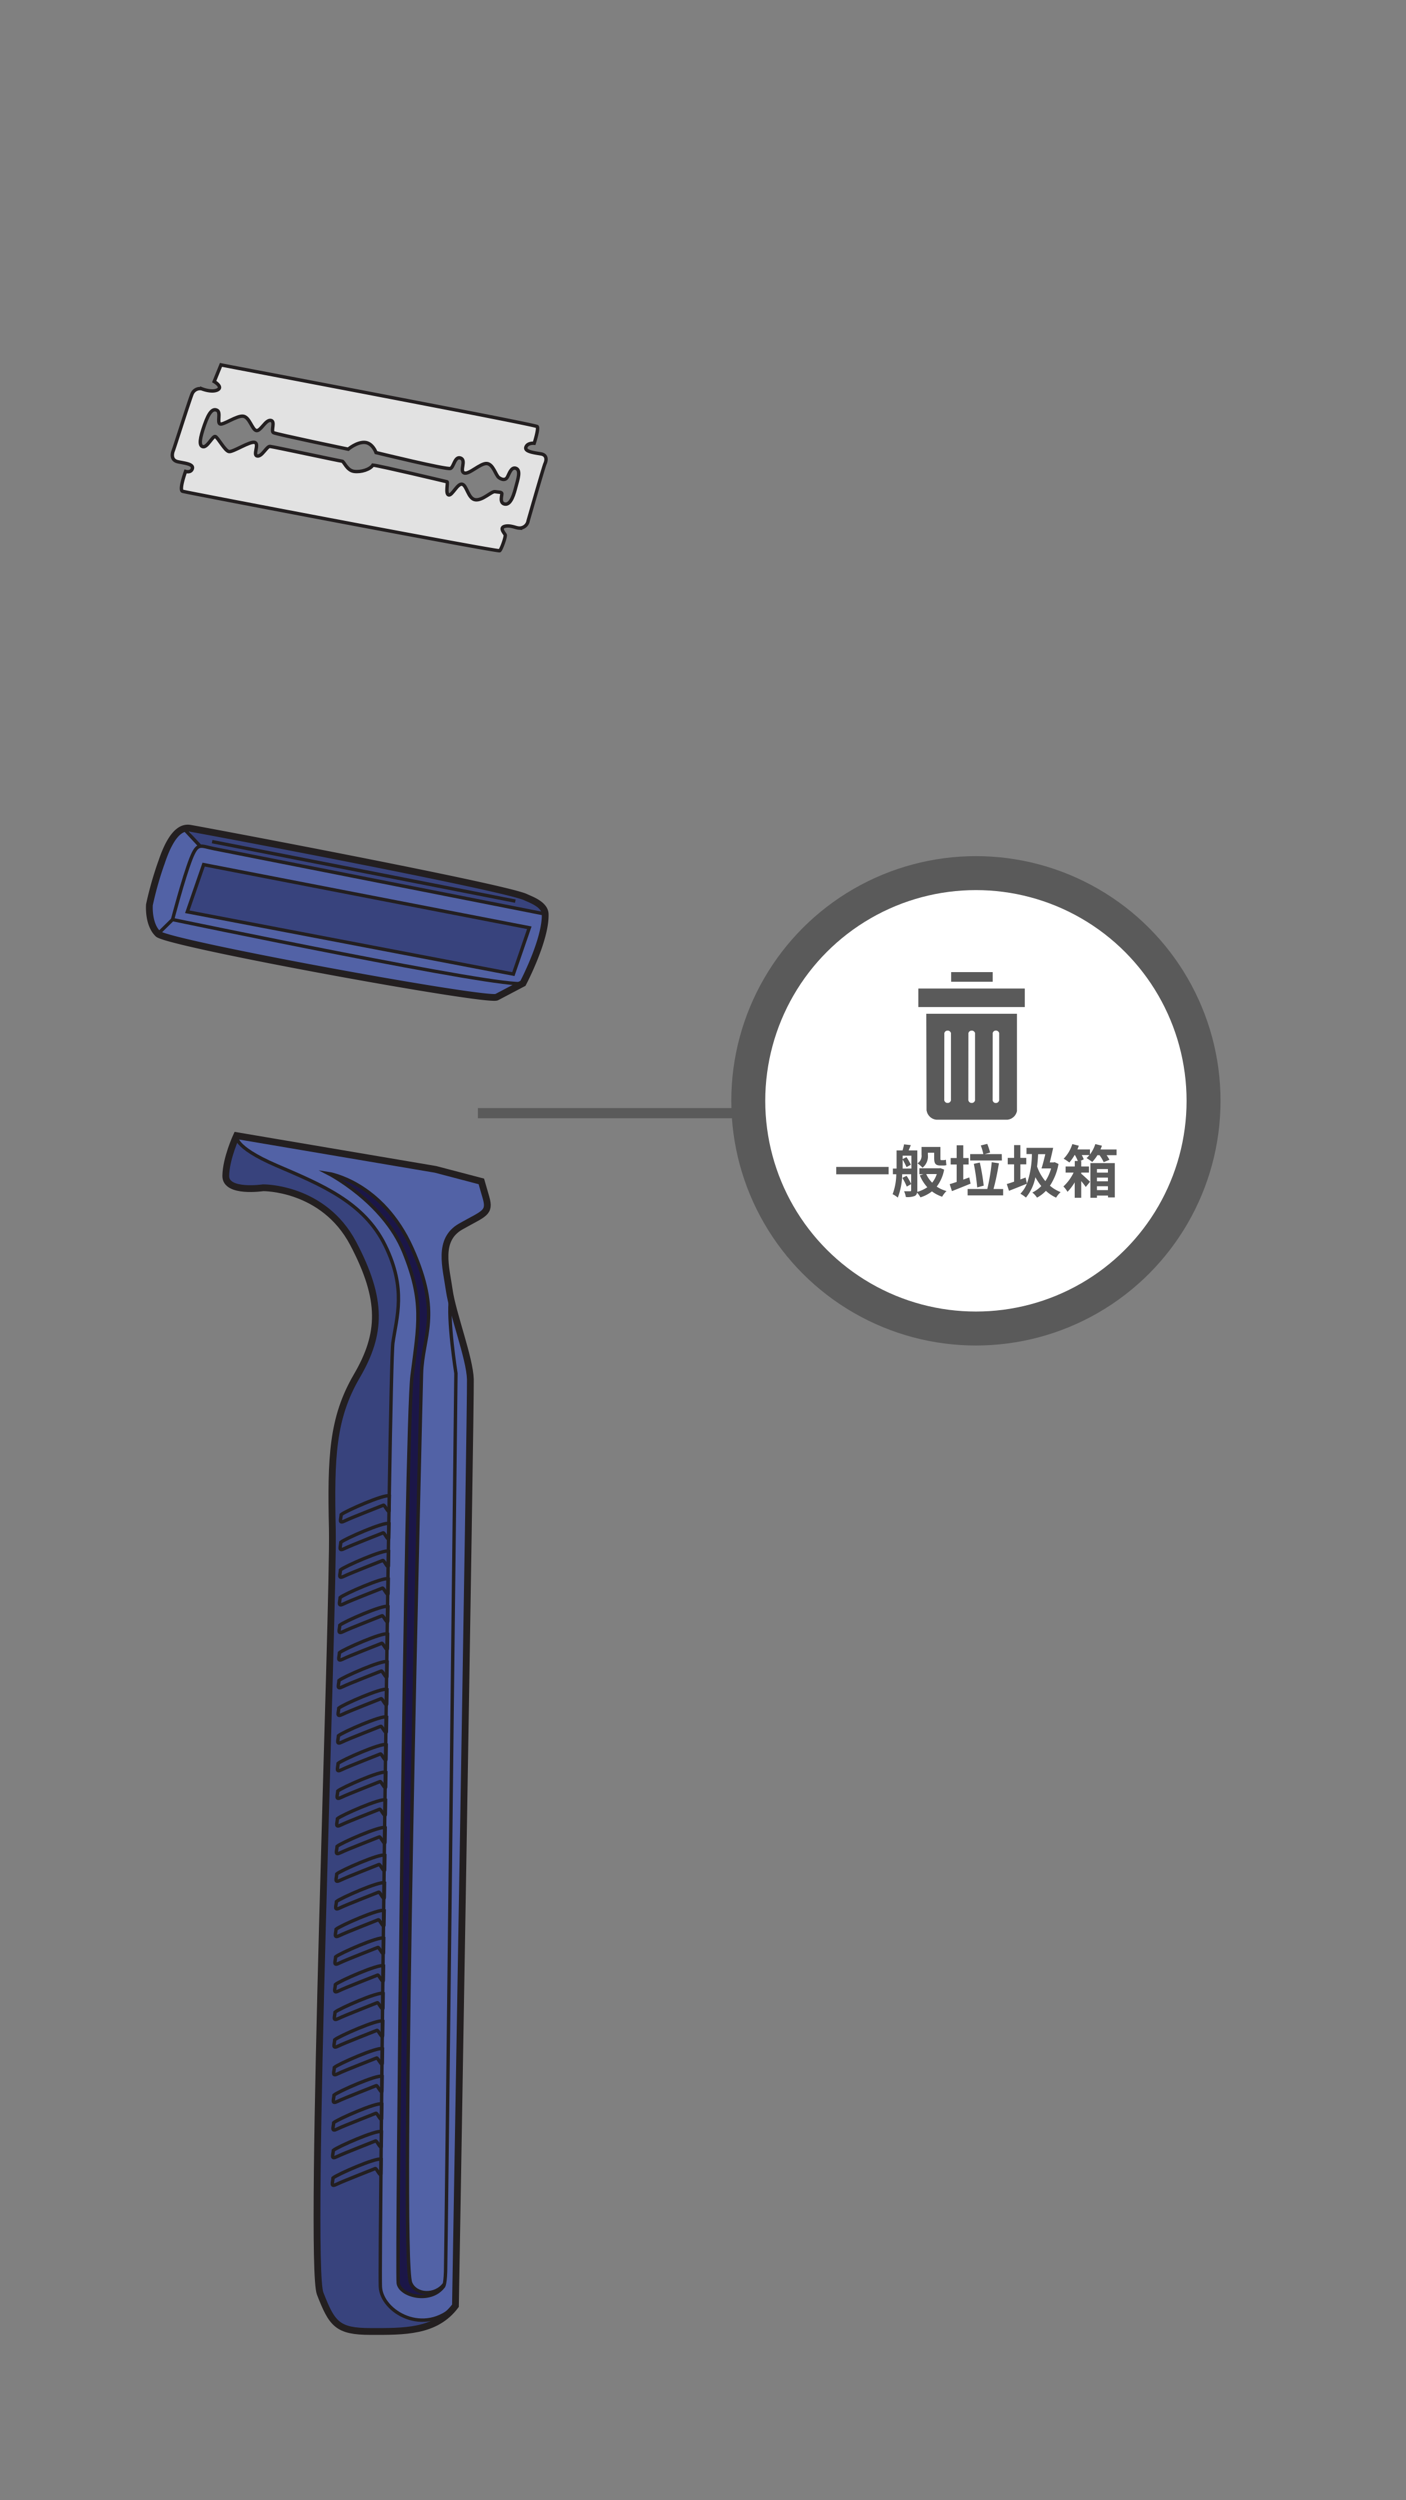 <svg xmlns="http://www.w3.org/2000/svg" xmlns:xlink="http://www.w3.org/1999/xlink" viewBox="0 0 414 736"><rect x="0" y="0" width="414" height="736" fill="#808080" stroke="none"/><defs><style>.cls-1{fill:#5a5a5a;}.cls-2{fill:#e2e2e2;}.cls-3,.cls-6,.cls-8{fill:none;}.cls-3,.cls-6{stroke:#231f20;}.cls-3,.cls-6,.cls-8,.cls-9{stroke-miterlimit:10;}.cls-4{fill:#5262a6;}.cls-5{fill:#38437d;}.cls-6{stroke-width:2px;}.cls-7{fill:#1b1648;}.cls-8,.cls-9{stroke:#5a5a5a;}.cls-8{stroke-width:3px;}.cls-9{fill:#fff;stroke-width:10px;}.cls-10{clip-path:url(#clip-path);}</style><clipPath id="clip-path"><rect class="cls-1" x="270.41" y="291.03" width="31.33" height="5.42"/></clipPath></defs><title>3.whattodo-mobile version-57</title><g id="B:_57_58_59_60_61_62_63_64" data-name="B: 57,58,59,60,61,62,63,64"><g id="_57_blade" data-name="57 blade"><path class="cls-2" d="M148.73,157.45c-.21-.5-1.74-2-.24-2.48s3.33.38,4,.44a2.57,2.57,0,0,0,3-2.15c.65-2.26,4.59-16,4.95-16.76s.8-2.55-1.2-2.89-4.9-.66-4.41-2,2.44-1.13,2.44-1.13,1.39-4.31.88-4.91S67.85,108,65.07,107.41l-2,4.91s2.7,1.56,1,2.44-4.63-.3-4.63-.3A2.51,2.51,0,0,0,56.54,116c-.84,2.09-5.13,15.66-5.52,16.64s-.67,2.85,1.37,3.29,4.63.65,4.25,2-2,.84-2,.84-2,5.48-.88,5.85,92.85,17.86,93.36,17.5S148.93,157.94,148.73,157.45Zm0-9c-1.84-.29-.67-2.88-.94-3.23s-1-.27-2-.44-3.65,2.68-5.77,2.39-2.52-4.21-3.86-4.58-2.94,3.43-4,3.16-.12-3.8-.48-3.88-19.76-4.71-21.83-4.91c-.8,1.27-3.47,2.15-5.58,1.85s-3-3-3.49-3-20.29-4.28-21.24-4.35-2.31,3.06-3.73,2.83.65-3.54-.73-4-6.47,2.92-7.62,2.69-3.18-4.16-4-4.43-2.33,3.3-3.64,3-.92-2.54.47-6.5,2.53-4.78,3.69-4.21,0,3.5.83,4,5-2.56,6.88-2.27,2.61,4.06,3.87,4.23,2.65-3.19,4.18-3,0,3.16.84,3.62,22,4.86,22,4.86,2.57-2.11,4.86-2,3.34,3,3.34,3,20.92,5.13,21.92,4.67,1.23-3.73,3-3.05-.42,3.79,1,4.37,4.77-2.91,6.68-2.77,2.63,3.47,3.57,4.14,1.93.82,2.47-.1,1.11-3.05,2.47-2.66c1.65.48.64,3.47.13,5.43S150.55,148.75,148.71,148.47Z"/><path class="cls-3" d="M65.07,107.41l-2,4.91s2.7,1.56,1,2.44-4.63-.3-4.63-.3A2.51,2.51,0,0,0,56.54,116c-.84,2.09-5.13,15.66-5.52,16.64s-.67,2.85,1.37,3.29,4.63.65,4.25,2-2,.84-2,.84-2,5.48-.88,5.85,92.85,17.86,93.36,17.5,1.84-4.18,1.64-4.67-1.74-2-.24-2.48,3.33.38,4,.44a2.57,2.57,0,0,0,3-2.15c.65-2.26,4.59-16,4.95-16.76s.8-2.55-1.2-2.89-4.9-.66-4.41-2,2.44-1.13,2.44-1.13,1.39-4.31.88-4.91S67.85,108,65.07,107.41Z"/><path class="cls-3" d="M151.84,137.83c-1.36-.39-1.93,1.73-2.47,2.66s-1.53.77-2.47.1-1.66-4-3.57-4.14-5.27,3.36-6.68,2.77.74-3.69-1-4.37-2,2.6-3,3.05-21.92-4.67-21.92-4.67-1-2.86-3.34-3-4.86,2-4.86,2-21.13-4.4-22-4.86.69-3.44-.84-3.62-2.91,3.19-4.18,3-2-3.94-3.87-4.23-6,2.74-6.88,2.27.33-3.4-.83-4-2.31.25-3.69,4.21-1.77,6.22-.47,6.5,2.87-3.29,3.64-3,2.8,4.21,4,4.43,6.23-3.16,7.62-2.69-.68,3.79.73,4,2.77-2.9,3.73-2.83,20.71,4.34,21.24,4.35,1.38,2.7,3.49,3,4.78-.58,5.58-1.85c2.07.2,21.46,4.82,21.83,4.91s-.56,3.61.48,3.88,2.63-3.54,4-3.16,1.73,4.3,3.86,4.58,4.78-2.56,5.77-2.39,1.76.09,2,.44-.9,2.94.94,3.23,2.75-3.25,3.26-5.21S153.49,138.31,151.84,137.83Z"/></g><g id="_57_blade_holder" data-name="57 blade holder"><path class="cls-4" d="M154.79,264.11c-6.36-3-96.77-20-98.93-20.31s-5.22.95-8.2,9.75A100.64,100.64,0,0,0,44,266.34s-.47,5.69,2.52,8.56,97,20.06,99.73,18.63l7.74-4.07s6.77-12.83,6.54-20.38C160.45,266.21,156.19,264.78,154.79,264.11Z"/><path class="cls-5" d="M54.84,243.48,58.9,249l101.64,20s-.89-3.88-11.55-6.65C141.7,260.53,54.84,243.48,54.84,243.48Z"/><polygon class="cls-5" points="59.96 254.52 55.15 268.4 151.16 286.75 155.86 273.11 59.96 254.52"/><path class="cls-6" d="M154.79,264.11c-6.36-3-96.77-20-98.93-20.31s-5.22.95-8.2,9.75A100.64,100.64,0,0,0,44,266.34s-.47,5.69,2.52,8.56,97,20.06,99.73,18.63l7.74-4.07s6.77-12.83,6.54-20.38C160.45,266.21,156.19,264.78,154.79,264.11Z"/><line class="cls-3" x1="53.7" y1="243.45" x2="58.9" y2="249.04"/><path class="cls-3" d="M154,289.46c-5.25,1.69-103.19-18.77-103.19-18.77s3.14-12.05,5.42-17.92c2-5,2.67-3.73,7-2.9l97.34,19.21"/><line class="cls-3" x1="50.81" y1="270.69" x2="46.53" y2="274.9"/><polygon class="cls-3" points="59.96 254.52 55.15 268.4 151.16 286.75 155.86 273.11 59.96 254.52"/><line class="cls-3" x1="62.46" y1="247.75" x2="151.74" y2="265.27"/></g><g id="_57_handle" data-name="57 handle"><path class="cls-4" d="M69.44,334.2s-3.11,6.68-3.18,11.83,11,3.5,11,3.5S95,349.32,103.75,366s8.28,26.64,1.06,39-7.69,23.85-7.21,45.1S90.51,666,94,675s5.07,11.15,14.84,11.17,19.16.23,25-7.58c0,0,4.57-266.46,4.39-272.72s-5.24-19.36-6.21-26.2-3.49-14.87,3.36-18.77,8.8-3.89,7.44-8.59l-1.36-4.69L128,344.1Z"/><path class="cls-5" d="M69.66,334.3s-1.39,3.13,11.77,8.8,25.71,10.71,32,23.55,3.34,21.07,2.26,28.65S111.63,665.84,112,673.18s12.89,14.72,22.12,5.53h0c-5.88,7.81-15.26,7.6-25,7.58s-11.33-2.17-14.84-11.17,4.08-203.7,3.59-224.95,0-32.71,7.21-45.09,7.7-22.39-1.06-39-26.53-16.42-26.53-16.42-11,1.66-11-3.5S69.66,334.3,69.66,334.3Z"/><path class="cls-7" d="M130.83,672.39c-2.62,3.57-8.4,3.36-9.93-.33-3.24-7.82,2.93-256.35,3.21-267.56s6-17.32-2.8-37-24.57-22-24.57-22,16.14,8.31,22.12,23,4.37,21.51,2.48,36.46-4.61,263.44-4.08,267.18,9.4,6,13.22,1.1Z"/><path class="cls-6" d="M69.66,334.3s-3.11,6.68-3.18,11.84,11,3.5,11,3.5,17.76-.22,26.53,16.42,8.28,26.63,1.06,39-7.69,23.85-7.21,45.09-7.09,216-3.59,225,5.07,11.16,14.84,11.17,19.16.23,25-7.58c0,0,4.57-266.46,4.39-272.71s-5.24-19.37-6.21-26.21-3.49-14.86,3.36-18.76,8.8-3.9,7.44-8.59l-1.36-4.7-13.48-3.54Z"/><path class="cls-3" d="M69.66,334.3s-1.39,3.13,11.77,8.8,25.71,10.71,32,23.55,3.34,21.07,2.26,28.65S111.63,665.84,112,673.18s12.89,14.72,22.12,5.53"/><path class="cls-3" d="M132.71,382.08c-1,6,1.54,22.2,1.54,22.2s-2.91,260-3.05,264.4-.72,4.51-.72,4.51c-3.82,4.94-12.69,2.64-13.22-1.1s2.18-252.23,4.08-267.18,3.51-21.76-2.48-36.46-22.12-23-22.12-23,15.74,2.35,24.57,22,3.08,25.81,2.8,37-6.45,259.74-3.21,267.56c1.53,3.69,7.31,3.9,9.93.33"/><path class="cls-3" d="M114.64,440.35c-1.48-.6-13.07,4.53-14.17,5.51-.12,1.49-.8,2.78,1.08,1.84s11-4.45,11.35-4.62,1.65,2.73,1.67,1.53S114.64,440.35,114.64,440.35Z"/><path class="cls-3" d="M114.54,448.49c-1.48-.6-13.07,4.53-14.18,5.51-.11,1.49-.79,2.77,1.09,1.84s11-4.45,11.35-4.62,1.65,2.73,1.67,1.53S114.54,448.49,114.54,448.49Z"/><path class="cls-3" d="M114.44,456.62c-1.48-.6-13.07,4.53-14.18,5.51-.11,1.5-.79,2.78,1.09,1.85s11-4.46,11.35-4.63,1.65,2.74,1.67,1.54S114.44,456.62,114.44,456.62Z"/><path class="cls-3" d="M114.34,464.76c-1.48-.6-13.07,4.53-14.18,5.51-.11,1.49-.79,2.78,1.09,1.84s11-4.45,11.35-4.62,1.65,2.73,1.67,1.53S114.34,464.76,114.34,464.76Z"/><path class="cls-3" d="M114.24,472.9c-1.48-.61-13.07,4.53-14.18,5.51-.11,1.49-.79,2.77,1.09,1.84s11-4.46,11.35-4.63,1.65,2.74,1.67,1.54S114.24,472.9,114.24,472.9Z"/><path class="cls-3" d="M114.14,481c-1.48-.6-13.07,4.53-14.18,5.51-.11,1.49-.79,2.78,1.09,1.84s11-4.45,11.35-4.62,1.65,2.73,1.67,1.54S114.14,481,114.14,481Z"/><path class="cls-3" d="M114,489.17c-1.48-.6-13.07,4.53-14.18,5.51-.11,1.49-.79,2.78,1.09,1.84s11-4.45,11.35-4.62,1.65,2.73,1.67,1.53S114,489.17,114,489.17Z"/><path class="cls-3" d="M113.94,497.31c-1.48-.61-13.07,4.53-14.18,5.51-.11,1.49-.79,2.77,1.09,1.84s11-4.46,11.35-4.63,1.65,2.74,1.67,1.54S113.94,497.31,113.94,497.31Z"/><path class="cls-3" d="M113.84,505.44c-1.48-.6-13.07,4.53-14.18,5.51-.11,1.49-.79,2.78,1.09,1.84s11-4.45,11.35-4.62,1.65,2.73,1.67,1.53S113.84,505.44,113.84,505.44Z"/><path class="cls-3" d="M113.73,513.58c-1.47-.6-13.06,4.53-14.17,5.51-.11,1.49-.79,2.78,1.09,1.84s11-4.45,11.35-4.62,1.65,2.73,1.66,1.53S113.73,513.58,113.73,513.58Z"/><path class="cls-3" d="M113.63,521.71c-1.47-.6-13.06,4.53-14.17,5.52-.11,1.49-.79,2.77,1.09,1.84s11-4.46,11.34-4.63,1.66,2.74,1.67,1.54S113.63,521.71,113.63,521.71Z"/><path class="cls-3" d="M113.53,529.85c-1.47-.6-13.07,4.53-14.17,5.51-.11,1.49-.79,2.78,1.09,1.84s11-4.45,11.34-4.62,1.65,2.73,1.67,1.53S113.53,529.85,113.53,529.85Z"/><path class="cls-3" d="M113.43,538c-1.47-.6-13.07,4.53-14.17,5.51-.11,1.49-.8,2.77,1.08,1.84s11-4.45,11.35-4.62,1.65,2.73,1.67,1.53S113.43,538,113.43,538Z"/><path class="cls-3" d="M113.33,546.12c-1.47-.6-13.07,4.53-14.17,5.51-.11,1.5-.8,2.78,1.08,1.85s11-4.46,11.35-4.63,1.65,2.74,1.67,1.54S113.33,546.12,113.33,546.12Z"/><path class="cls-3" d="M113.23,554.26c-1.47-.6-13.07,4.53-14.17,5.51-.11,1.49-.8,2.78,1.08,1.84s11-4.45,11.35-4.62,1.65,2.73,1.67,1.53S113.23,554.26,113.23,554.26Z"/><path class="cls-3" d="M113.13,562.4c-1.48-.61-13.07,4.53-14.17,5.51-.11,1.49-.8,2.77,1.08,1.84s11-4.46,11.35-4.63,1.65,2.74,1.67,1.54S113.13,562.4,113.13,562.4Z"/><path class="cls-3" d="M113,570.53c-1.48-.6-13.07,4.53-14.17,5.51-.11,1.49-.8,2.78,1.08,1.84s11-4.45,11.35-4.62,1.65,2.73,1.67,1.54S113,570.53,113,570.53Z"/><path class="cls-3" d="M112.93,578.67c-1.48-.6-13.07,4.53-14.17,5.51-.11,1.49-.8,2.78,1.08,1.84s11-4.45,11.35-4.62,1.65,2.73,1.67,1.53S112.93,578.67,112.93,578.67Z"/><path class="cls-3" d="M112.83,586.81c-1.48-.61-13.07,4.53-14.17,5.51-.11,1.49-.8,2.77,1.08,1.84s11-4.46,11.35-4.63,1.65,2.74,1.67,1.54S112.83,586.81,112.83,586.81Z"/><path class="cls-3" d="M112.73,594.94c-1.48-.6-13.07,4.53-14.17,5.51-.11,1.49-.8,2.78,1.08,1.84s11-4.45,11.35-4.62,1.65,2.73,1.67,1.53S112.73,594.94,112.73,594.94Z"/><path class="cls-3" d="M112.63,603.08c-1.48-.6-13.07,4.53-14.17,5.51-.11,1.49-.8,2.78,1.08,1.84s11-4.45,11.35-4.62,1.65,2.73,1.67,1.53S112.63,603.08,112.63,603.08Z"/><path class="cls-3" d="M112.53,611.21c-1.48-.6-13.07,4.53-14.17,5.52-.11,1.49-.8,2.77,1.08,1.84s11-4.46,11.35-4.63,1.65,2.74,1.67,1.54S112.53,611.21,112.53,611.21Z"/><path class="cls-3" d="M112.43,619.35c-1.48-.6-13.07,4.53-14.17,5.51-.11,1.49-.8,2.78,1.08,1.84s11-4.45,11.35-4.62,1.65,2.73,1.67,1.53S112.43,619.35,112.43,619.35Z"/><path class="cls-3" d="M112.33,627.49c-1.48-.6-13.07,4.53-14.17,5.51-.12,1.49-.8,2.77,1.08,1.84s11-4.45,11.35-4.62,1.65,2.73,1.67,1.53S112.33,627.49,112.33,627.49Z"/><path class="cls-3" d="M112.23,635.62c-1.48-.6-13.07,4.53-14.17,5.51-.12,1.5-.8,2.78,1.08,1.85s11-4.46,11.35-4.63,1.65,2.74,1.67,1.54S112.23,635.62,112.23,635.62Z"/></g><line class="cls-8" x1="140.72" y1="327.68" x2="225.38" y2="327.68"/><circle class="cls-9" cx="287.36" cy="324.05" r="67.03"/><path class="cls-1" d="M261.65,343.51v2.17H246.23v-2.17Z"/><path class="cls-1" d="M278,344.3a11.49,11.49,0,0,1-2.18,5,9.84,9.84,0,0,0,2.88,1.31,7.94,7.94,0,0,0-1.29,1.67,10.74,10.74,0,0,1-3-1.57,10.2,10.2,0,0,1-3.39,1.75,6.69,6.69,0,0,0-1-1.39,1.24,1.24,0,0,1-.7,1,6.17,6.17,0,0,1-2.59.3,6.22,6.22,0,0,0-.52-1.69c.7,0,1.51,0,1.76,0s.32-.08.32-.34v-4.68h-2.64a19.72,19.72,0,0,1-1.29,6.88,7,7,0,0,0-1.53-1,17.21,17.21,0,0,0,1.08-5.88h-1V344H264v-5.35h1.75a13.4,13.4,0,0,0,.45-1.79l2,.23c-.24.57-.46,1.09-.64,1.56h2.55v11.78c0,.15,0,.29,0,.42a10.33,10.33,0,0,0,2.94-1.36,11.89,11.89,0,0,1-2.2-3.49l1.05-.34H270.7v-1.75h5.85l.34-.05Zm-11,5a19.27,19.27,0,0,0-1.29-2.57l1.24-.6a16.08,16.08,0,0,1,1.36,2.43Zm1.36-5.32v-3.78h-2.58v1l1.14-.57a16.77,16.77,0,0,1,1.29,2.23l-1.28.71a17.64,17.64,0,0,0-1.15-2.22V344Zm4.86-4a4.23,4.23,0,0,1-1.58,3.75,9.14,9.14,0,0,0-1.48-1.28,2.61,2.61,0,0,0,1.19-2.52v-2.3h5.56v3.26c0,.45,0,.62.22.62h.62a2.45,2.45,0,0,0,.79-.12c0,.49.07,1.13.14,1.58a2.69,2.69,0,0,1-.93.12h-.82c-1.56,0-1.86-.67-1.86-2.24v-1.52h-1.85Zm-.49,5.63a8.37,8.37,0,0,0,1.75,2.54,8.31,8.31,0,0,0,1.36-2.54Z"/><path class="cls-1" d="M285.79,348.43c-1.86.76-3.9,1.58-5.49,2.2l-.66-2.05c.59-.17,1.28-.4,2.05-.65v-5.14h-1.76v-1.9h1.76v-3.75h1.95v3.75h1.58v1.9h-1.58v4.45l1.76-.64Zm9.59,1.58v1.88H284.92V350h5.79a57.82,57.82,0,0,0,1.31-7.88l2.12.32c-.42,2.54-1,5.46-1.6,7.56Zm-.37-8.4h-9.34v-1.88h3.87a16.72,16.72,0,0,0-.74-2.54l1.9-.47a23.17,23.17,0,0,1,.85,2.56l-1.58.45h5Zm-7.27,7.93a65,65,0,0,0-1-6.94l1.77-.38a60.2,60.2,0,0,1,1.14,6.8Z"/><path class="cls-1" d="M311.68,342.64a17,17,0,0,1-2.52,6.4,10.84,10.84,0,0,0,3.14,1.88,7.83,7.83,0,0,0-1.33,1.63,11.35,11.35,0,0,1-3-2,10.45,10.45,0,0,1-2.62,2,6,6,0,0,0-1.38-1.5,9.53,9.53,0,0,0,2.64-1.91,17.17,17.17,0,0,1-1.74-2.61,13.38,13.38,0,0,1-2.78,6,10.89,10.89,0,0,0-1.63-1.14,9.09,9.09,0,0,0,1.9-2.94c-1.78.72-3.73,1.5-5.26,2.09l-.65-2c.6-.17,1.34-.42,2.15-.69v-5.1h-1.87v-1.9h1.87v-3.76h1.85v3.76h1.74v1.9h-1.74v4.45l1.54-.57.39,1.78a26.88,26.88,0,0,0,1.46-8.69h-1.58v-1.83h7.85c-.29,1.38-.68,3-1,4.3h1.09l.35-.08Zm-6-2.88c-.07,1.28-.17,2.49-.31,3.63a13.83,13.83,0,0,0,2.44,4.3,12.68,12.68,0,0,0,1.68-3.74h-2.82c.37-1.11.77-2.68,1.12-4.19Z"/><path class="cls-1" d="M328.78,338.38v1.67h-2.94a9.2,9.2,0,0,1,.84,1.36l-1.69.7a12.62,12.62,0,0,0-1.23-2.06h-.62a11.5,11.5,0,0,1-1.53,2,13.77,13.77,0,0,0-1.68-1.14,7.23,7.23,0,0,0,.84-.89h-2.25a6.88,6.88,0,0,1,.59,1.26l-1,.47h.26v1.63h2.28v1.8h-2.28v.33c.75.61,2.21,2,2.6,2.36l-1.26,1.54c-.32-.47-.82-1.11-1.34-1.74v4.93h-1.92v-4.55a15.21,15.21,0,0,1-2.12,2.79,7.71,7.71,0,0,0-1.21-1.58,13.35,13.35,0,0,0,3-4.08h-2.35v-1.8h2.7v-1.63h.89a11.84,11.84,0,0,0-.84-1.73h-.12a12.92,12.92,0,0,1-1.53,2.19,11.37,11.37,0,0,0-1.68-1.11,10.81,10.81,0,0,0,2.56-4.32l1.91.49c-.13.35-.25.72-.42,1.09h3.7v1.48a10.35,10.35,0,0,0,1.58-3.06l1.95.49c-.14.37-.27.74-.44,1.1Zm-7.71,4h7.19v10.11h-2v-.55H323v.65h-1.93Zm1.93,1.76v1.05h3.23v-1.05Zm3.23,3.6v-1.08H323v1.08Zm0,2.59v-1.13H323v1.13Z"/><path class="cls-1" d="M280.07,286.16H292.3V289H280.07Z"/><path class="cls-1" d="M272.82,326.42c0,.1,0,.21,0,.31s0,.21.05.31.05.21.08.31a2.49,2.49,0,0,0,.11.29c0,.1.08.19.13.29l.16.27.19.25.21.23.24.22.25.18.27.17.28.13.3.11.31.07a1.54,1.54,0,0,0,.31.05l.31,0h20.3l.31,0a1.54,1.54,0,0,0,.31-.05l.31-.07.29-.11.29-.13.26-.17.26-.19a2.19,2.19,0,0,0,.23-.21l.21-.23c.06-.08.13-.17.18-.25s.11-.18.16-.27.1-.19.14-.29.07-.19.1-.29.06-.21.08-.31,0-.21,0-.31,0-.21,0-.31v-28h-26.7ZM292.3,304.3a1.1,1.1,0,0,1,0-.18.64.64,0,0,1,.06-.18.8.8,0,0,1,.08-.16l.12-.15.15-.12a.8.8,0,0,1,.16-.08.64.64,0,0,1,.18-.06l.18,0h.19a.6.6,0,0,1,.19.06l.17.08.15.12a.64.64,0,0,1,.13.15l.09.16a.64.64,0,0,1,.06.18,1.48,1.48,0,0,1,0,.19v19.38a1.36,1.36,0,0,1,0,.2.7.7,0,0,1-.06.19.56.56,0,0,1-.09.17,1,1,0,0,1-.13.16l-.15.12a.56.56,0,0,1-.17.09.7.7,0,0,1-.19.06l-.2,0a.63.63,0,0,1-.19,0l-.18-.06a1.4,1.4,0,0,1-.17-.09.86.86,0,0,1-.14-.13.44.44,0,0,1-.12-.15l-.09-.17a1.05,1.05,0,0,1-.05-.19,1.15,1.15,0,0,1,0-.19Zm-7.15,0,0-.18a1.34,1.34,0,0,1,.07-.18.86.86,0,0,1,.1-.16.81.81,0,0,1,.12-.14.79.79,0,0,1,.15-.12l.17-.09.18-.05.19,0,.19,0,.18.05.17.09.15.12.12.14a.86.86,0,0,1,.1.16.64.64,0,0,1,.06.18.57.57,0,0,1,0,.18v19.38a.68.68,0,0,1,0,.2,1.33,1.33,0,0,1-.05.19,1,1,0,0,1-.1.17.44.44,0,0,1-.12.15l-.15.13-.18.09a.6.6,0,0,1-.19.06l-.19,0-.2,0-.19-.06a.7.7,0,0,1-.17-.09l-.15-.13a.64.64,0,0,1-.13-.15l-.09-.17-.06-.19a1.36,1.36,0,0,1,0-.2Zm-7.09,0,0-.18a1.34,1.34,0,0,1,.07-.18.83.83,0,0,1,.09-.16.86.86,0,0,1,.13-.14.44.44,0,0,1,.15-.12l.17-.09.18-.05.19,0,.18,0,.19.05.16.09a.44.44,0,0,1,.15.12,1,1,0,0,1,.23.3l.06.18a.57.57,0,0,1,0,.18v19.38a1.36,1.36,0,0,1,0,.2.7.7,0,0,1-.06.19.56.56,0,0,1-.09.17,1,1,0,0,1-.12.15l-.16.13a.56.56,0,0,1-.17.09.6.6,0,0,1-.19.06l-.19,0-.2,0a.7.7,0,0,1-.19-.06.56.56,0,0,1-.17-.09,1.39,1.39,0,0,1-.28-.28.56.56,0,0,1-.09-.17.7.7,0,0,1-.06-.19,1.36,1.36,0,0,1,0-.2Z"/><rect class="cls-1" x="270.41" y="291.03" width="31.33" height="5.42"/><g class="cls-10"><path class="cls-1" d="M293.25,291.05H270.44v5.36h31.43v-5.36Z"/></g></g></svg>